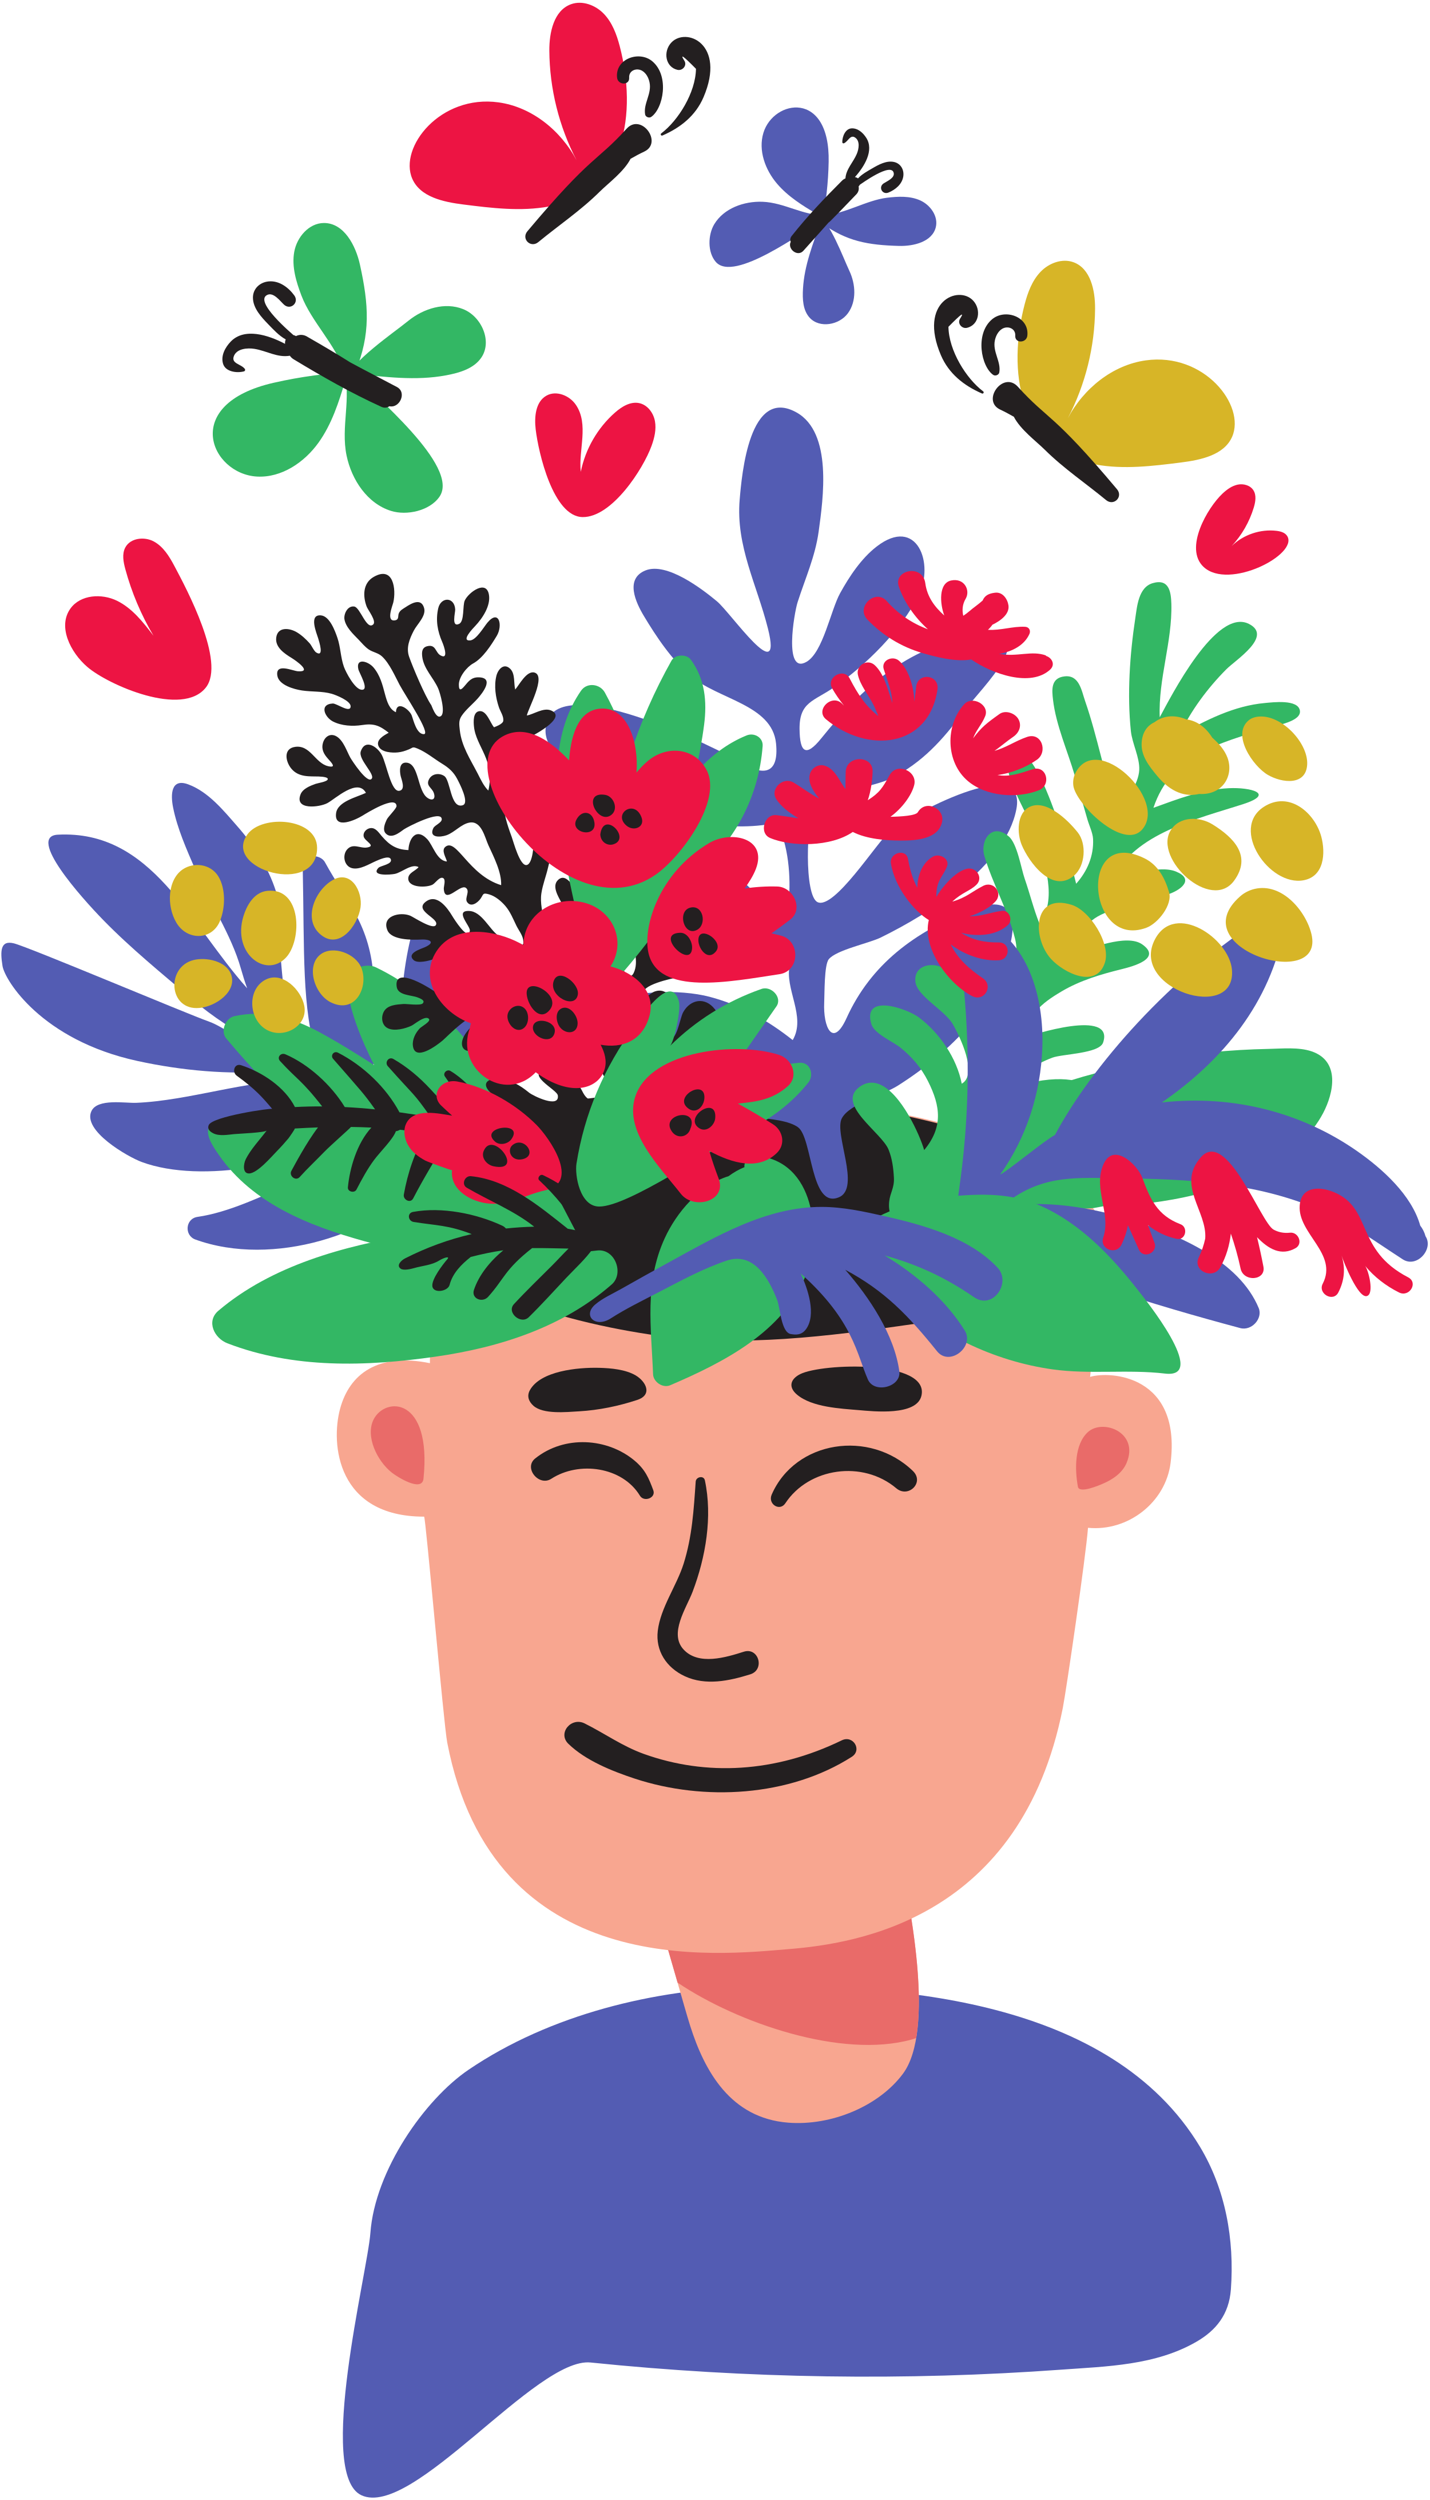 <svg width="376" height="657" viewBox="0 0 376 657" fill="none" xmlns="http://www.w3.org/2000/svg">
<path d="M97.384 586.815C98.589 570.297 111.727 551.672 123.187 543.895C144.703 529.297 172.232 522.724 197.199 522.152C235.04 521.289 292.065 525.065 315.556 564.189C322.196 575.248 324.617 588.42 323.645 601.616C323.161 608.2 319.723 612.379 314.64 615.328C303.833 621.601 291.009 621.829 279.135 622.691C238.157 625.667 196.551 625.049 155.285 620.816C140.952 619.347 108.483 661.928 95.033 655.701C83.136 650.189 96.628 597.144 97.384 586.815Z" fill="#535CB3"/>
<path d="M174.616 508.977C174.823 508.977 180.107 528.123 181.477 532.36C185.255 544.243 192.067 556.612 207.256 557.793C218.632 558.679 231.079 553.449 237.407 544.953C246.139 533.236 238.572 499.687 238.428 496.233C230.189 498.595 217.709 508.191 174.616 508.977Z" fill="#F8A690"/>
<path d="M174.616 508.977C174.684 508.977 176.432 515.015 178.155 520.989C193.948 531.617 221.331 541.017 239.627 535.961C240.057 535.841 240.489 535.707 240.903 535.537C242.843 523.925 240.248 507.852 239.013 500.251C230.804 501.615 222.691 503.348 214.465 504.571C201.887 507.608 187.612 508.741 174.616 508.977Z" fill="#E96B69"/>
<path d="M89.421 370.197C91.905 361.013 99.364 355.424 113.036 358.217C113.205 348.815 112.176 332.665 111.704 323.223C111.301 315.137 109.231 306.972 116.716 301.296C122.231 297.119 129.52 295.701 136.116 293.903C160.395 287.285 184.275 286.837 209.259 289.001C235.12 291.241 276.489 297.272 290.492 322.151C290.811 322.711 286.593 320.651 286.875 321.231C292.261 332.429 287.821 350.029 286.625 361.811C292.012 360.215 310.655 361.411 307.791 384.412C306.503 394.768 296.615 402.512 286.077 401.473C285.521 408.925 280.333 444.387 279.444 448.853C268.457 504.127 225.441 510.717 207.523 512.173C188.765 513.696 129.7 520.761 117.592 457.905C116.636 452.931 111.923 398.545 111.516 398.545C88.593 398.545 86.917 379.444 89.421 370.197Z" fill="#F8A690"/>
<path d="M242.279 366.769C241.036 372.145 229.553 370.869 225.889 370.557C220.937 370.139 213.527 369.8 209.575 366.492C207.268 364.564 207.741 362.433 210.385 361.099C216.14 358.192 244.473 357.281 242.279 366.769Z" fill="#231F20"/>
<path d="M108.656 309.592C110.661 300.108 121.765 296.056 131.48 293.26C143.071 289.927 155.557 288.272 167.729 287.399C191.641 285.68 215.485 288.316 238.648 293.348C251.795 296.204 265.033 300.089 276.009 307.003C287.543 314.268 290.233 331.451 278.584 339.58C268.065 346.917 252.427 346.152 239.712 347.995C217.737 351.175 195.071 354.06 172.839 350.96C149.544 347.711 102.916 336.751 108.656 309.592Z" fill="#231F20"/>
<path d="M159.051 264.252C165.16 260.129 178.845 259.899 186.572 261.935C194.828 264.107 201.869 268.127 208.433 273.312C212.068 267.089 206.164 259.784 207.684 253.54C202.961 252.765 198.641 257.105 193.477 256.851C187.923 256.576 182.515 254.259 177.699 251.741C170.743 248.107 154.276 239.421 152.925 231.04C151.112 219.793 170.275 221.956 176.864 223.052C187.793 224.871 195.4 230.232 201.852 238.668C205.437 243.353 206.856 243.339 207.407 236.924C207.96 230.485 207.348 222.035 204.268 216.228C190.545 219 177.644 215.224 165.188 209.553C158.795 206.641 142.967 200.236 143.448 191.665C144.421 174.367 189.779 197.243 194.857 200.379C200.537 203.889 204.888 203.676 204.047 195.347C203.009 185.103 188.755 183.84 181.457 177.521C176.581 173.297 172.561 167.316 169.3 161.868C167.183 158.336 164.245 152.116 169.719 149.899C175.309 147.639 184.657 154.8 188.52 158.02C192.217 161.101 205.924 181.104 201.923 165.18C199.025 153.647 193.453 143.492 194.485 131.311C195.052 124.648 197.037 101.453 209.432 108.381C218.956 113.699 216.439 131.075 215.252 139.695C214.352 146.236 211.719 152.011 209.713 158.268C208.825 161.037 205.985 177.407 212.057 173.919C216.397 171.427 218.415 160.372 220.888 155.893C223.303 151.516 226.436 146.765 230.491 143.631C241.097 135.427 245.803 148.103 241.495 156.561C236.832 165.72 227.816 174.688 219.252 180.637C213.961 184.312 210.181 184.431 210.233 191.532C210.283 197.811 211.92 199.015 215.933 194.031C226.305 181.149 238.431 169.883 255.925 167.236C275.519 164.271 258.08 180.64 253.191 187.24C247.907 194.376 242.521 200.395 234.335 204.531C229.575 206.933 217.168 208.216 214.115 212.395C212.041 215.233 211.38 235.471 214.996 237.079C219.393 239.035 230.484 221.473 233.84 218.56C238.44 214.575 270.265 197.209 267.232 212.688C264.304 227.619 244.389 240.076 231.603 246.349C228.46 247.893 219.909 249.611 217.915 252.067C216.693 253.571 216.825 261.111 216.713 263.459C216.412 269.923 218.964 275.521 222.595 267.52C229.02 253.371 240.472 244.921 255.229 239.091C275.888 230.928 262.261 260.257 256.681 267.261C251.039 274.336 243.753 280.435 236.031 285.311C232.136 287.773 223.351 290.057 221.343 293.881C219.231 297.916 226.411 312.153 220.588 314.615C213.049 317.803 213.676 299.036 209.829 296.219C205.303 292.9 190.853 293.916 185.273 292.144C176.851 289.469 168.36 285.116 161.961 279.139C154.217 271.908 154.784 267.132 159.051 264.252Z" fill="#535CB3"/>
<path d="M36.073 278.785C10.905 273.293 1.255 257.548 0.661 253.843C0.027 249.859 0.117 247.027 3.633 247.888C7.56 248.851 48.665 266.217 54.993 268.468C58.413 269.685 62.625 273.151 65.98 273.772C66.676 273.903 67.365 274.047 68.056 274.192C65.108 273.568 61.555 270.625 59.083 269C56.116 267.047 53.269 264.921 50.576 262.632C42.599 255.848 34.433 249.232 27.135 241.752C21.384 235.852 6.976 219.761 15.201 219.337C39.94 218.063 49.656 242.493 64.985 259.7C64.369 257.993 63.829 256.256 63.331 254.499C60.795 245.549 54.972 236.935 51.288 228.364C49.051 223.152 46.601 217.709 45.501 212.135C44.855 208.872 44.903 204.415 49.489 206.113C54.836 208.089 58.8 213.025 62.377 217.099C66.805 222.141 70.531 227.881 72.557 234.231C74.256 239.555 74.145 244.804 73.665 250.06C74.307 257.236 74.749 264.524 76.841 271.44C76.992 271.941 76.937 272.393 76.753 272.781C78.776 274.175 81.447 276.232 83.38 277.717C79.333 264.884 80.069 250.695 79.593 227.552C79.529 224.387 84.159 224.241 85.447 226.588C91.216 237.117 97.443 243.025 98.256 257.467C98.867 268.308 99.376 277.357 96.611 287.799C97.568 288.549 98.507 289.325 99.433 290.113C99.949 290.14 100.468 290.299 100.957 290.643C103.081 292.141 105.111 293.764 107.059 295.488C105.175 278.528 104.005 261.809 108.348 244.967C108.904 242.805 112.056 242.612 113.387 244.104C117.319 248.509 119.593 253.701 121.373 259.197C123.104 264.549 124.948 270.06 125.243 275.695C125.741 285.295 120.391 295.081 114.415 302.841C117.232 305.989 119.844 309.304 122.269 312.668C124.872 316.279 119.767 320.679 116.763 317.167C114.792 314.865 112.787 312.593 110.753 310.344C98.956 324.309 71.756 333.119 51.356 325.713C48.413 324.643 48.729 320.237 51.933 319.773C68.227 317.415 85.62 303.503 102.341 303.699C102.796 303.397 103.268 303.101 103.747 302.821C99.385 298.271 101.449 300.272 95.107 295.268C94.653 295.831 94.107 296.343 93.469 296.773C79.819 306.003 53.032 311.177 37.267 305.349C33.596 303.991 21.577 297.096 24.051 291.952C25.663 288.603 32.893 289.919 35.801 289.8C49.667 289.237 65.057 283.804 77.776 283.995C75.925 283.037 74.025 282.179 72.028 281.508C60.079 282.451 47.836 281.351 36.073 278.785Z" fill="#535CB3"/>
<path d="M153.725 452.881C159.039 455.529 163.66 458.885 169.357 460.92C185.689 466.749 203.784 465.847 221.333 457.324C224.329 455.871 226.76 459.868 223.96 461.656C207.524 472.152 185.075 473.377 166.867 467.373C160.888 465.399 153.956 462.616 149.443 458.232C146.551 455.423 150.205 451.124 153.725 452.881Z" fill="#231F20"/>
<path d="M240.031 386.539C228.657 375.569 209.12 378.508 202.907 392.752C201.824 395.236 205.02 397.264 206.496 395.028C212.663 385.671 226.823 383.617 235.685 391.1C238.831 393.753 243.163 389.556 240.031 386.539Z" fill="#231F20"/>
<path d="M140.705 383.267C148.424 377.06 159.767 377.851 166.903 383.868C169.672 386.205 170.588 388.421 171.776 391.611C172.523 393.62 169.34 394.815 168.26 393.04C163.612 385.384 152.197 383.895 144.964 388.587C141.695 390.711 137.624 385.744 140.705 383.267Z" fill="#231F20"/>
<path d="M57.647 303.644C66.421 316.199 81.033 322.039 95.593 326.103C112.727 330.888 130.356 333.891 148.087 335.652C152.844 336.124 155.915 331.889 153.651 327.769C147.037 315.728 142.157 304.42 133.775 293.591C128.625 277.567 114.728 261.823 98.779 254.167C96.167 252.915 91.181 254.697 91.203 257.38C91.257 264.496 95.229 273.683 98.369 279.884C93.689 276.883 88.973 273.936 84.093 271.289C77.08 267.487 69.652 265.267 61.641 267.024C59.228 267.553 57.899 271.025 59.493 272.905C67.032 281.809 71.844 286.905 80.9 294.173C73.252 293.217 64.572 292.671 57.115 294.757C52.417 296.073 55.621 300.749 57.647 303.644ZM112.752 292.867C112.868 292.637 112.969 292.405 113.039 292.159C113.419 292.744 113.797 293.323 114.177 293.908C113.7 293.56 113.228 293.209 112.752 292.867Z" fill="#33B764"/>
<path d="M54.877 295.659C55.837 293.351 71.36 291.145 71.565 291.392C69.057 288.407 67.217 286.276 62.224 282.651C60.947 281.721 61.605 279.329 63.42 279.923C68.939 281.729 74.884 285.657 77.551 290.911C79.929 290.783 82.32 290.727 84.711 290.741C79.223 283.704 77.981 283.603 73.633 278.813C72.728 277.819 73.844 276.536 75.043 277.049C81.075 279.631 87.095 285.079 90.657 290.913C93.325 291.047 95.988 291.251 98.623 291.519C95.548 287.201 95.205 286.979 87.584 278.237C86.82 277.361 87.764 276.059 88.876 276.625C95.449 279.979 101.556 285.753 105.035 292.291C107.664 292.655 110.2 293.045 113.281 293.605C108.523 286.839 109.317 288.451 101.961 280.16C101.092 279.177 102.192 277.555 103.461 278.291C107.119 280.408 110.227 283.039 113.084 286.099C115.56 288.752 118.309 291.677 119.888 294.948C122.177 295.464 124.457 296.028 126.72 296.661C125.632 294.908 124.701 292.987 123.581 291.403C121.501 288.464 118.944 285.844 116.963 282.848C116.383 281.969 117.535 280.884 118.441 281.424C121.699 283.368 124.291 286.255 126.687 289.092C128.391 291.104 132.632 295.484 132.611 298.48C137.891 300.273 142.979 302.475 147.681 305.2C148.773 305.833 148.071 307.619 146.796 307.228C141.204 305.511 135.687 303.744 130.139 302.145C127.511 305.376 125.092 308.905 123.956 312.885C123.568 314.249 121.237 314.028 121.332 312.543C121.611 308.239 122.425 304.223 124.4 300.561C122.217 299.991 120.027 299.452 117.817 298.969C114.695 304.273 111.472 309.437 108.645 314.908C107.913 316.321 105.941 315.26 106.181 313.905C107.152 308.396 109.012 302.747 111.9 297.82C109.623 297.432 107.433 297.117 105.161 296.876C104.835 297.076 104.465 297.212 104.092 297.259C103.319 299.411 99.963 302.651 98.353 304.823C96.535 307.276 95.127 309.923 93.723 312.604C93.199 313.607 91.364 313.164 91.473 312.019C91.937 307.039 93.844 300.397 97.655 296.301C95.863 296.215 94.071 296.163 92.287 296.139C91.821 296.699 86.84 301.053 85.199 302.752C83.081 304.945 80.844 307.035 78.805 309.299C77.733 310.489 75.901 308.972 76.62 307.673C77.419 306.228 80.539 300.276 83.613 296.259C81.572 296.332 79.532 296.428 77.489 296.549C77.713 296.536 75.939 299.027 75.829 299.153C74.86 300.307 73.852 301.429 72.792 302.508C71.404 303.92 67.643 308.365 65.456 308.361C63.713 308.359 64.031 305.833 64.592 304.683C65.917 301.979 68.324 299.492 70.136 297.065C69.704 297.643 62.745 297.901 61.54 298.023C59.915 298.188 57.691 298.585 56.163 297.851C54.84 297.216 54.548 296.452 54.877 295.659Z" fill="#231F20"/>
<path d="M78.331 176.395C82.272 176.687 77.739 173.552 76.716 172.924C74.796 171.745 72.312 170.108 72.628 167.563C72.991 164.644 76.103 164.973 78.084 166.168C79.343 166.925 80.452 167.977 81.423 169.052C81.935 169.619 82.549 171.091 83.157 171.468C85.261 172.777 83.948 168.689 83.661 167.745C83.237 166.344 81.108 161.397 84.396 161.709C86.705 161.927 88.101 165.828 88.695 167.536C89.563 170.049 89.543 172.753 90.432 175.232C90.944 176.649 93.237 181.036 95.009 181.244C97.317 181.515 94.447 176.845 94.223 175.859C93.513 172.731 96.861 173.796 98.216 175.404C101.759 179.597 100.621 185.543 104.1 187.159C104.249 183.904 107.643 186.404 108.26 188.017C108.687 189.129 109.497 192.94 111.443 192.923C113.408 192.907 106.559 182.761 105.056 179.933C103.815 177.589 102.453 174.396 100.48 172.523C99.433 171.532 98.097 171.441 96.931 170.647C95.936 169.965 95.119 168.943 94.284 168.085C92.872 166.632 90.933 164.833 90.573 162.775C90.331 161.411 91.344 159.12 93.14 159.381C94.713 159.609 96.363 165.605 98.097 164.125C99.111 163.263 96.749 160.321 96.396 159.368C95.387 156.649 95.379 153.249 98.253 151.6C103.52 148.575 104.173 154.967 103.421 158.276C103.227 159.135 101.377 163.528 103.947 162.995C104.985 162.779 104.565 161.764 104.889 161.105C105.26 160.345 105.78 160.117 106.648 159.548C108.165 158.556 110.749 157.003 111.52 159.805C112.088 161.881 109.675 164.02 108.803 165.713C107.669 167.909 106.733 170.212 107.58 172.604C108.561 175.383 111.711 182.825 113.359 185.237C113.377 184.973 114.632 189.292 115.999 188.117C117.164 187.115 115.704 182.033 115.22 180.931C113.964 178.055 111.403 175.777 111.019 172.548C110.879 171.36 110.937 170.155 112.345 169.808C114.611 169.248 114.465 171.42 115.769 172.187C118.1 173.559 116.684 169.629 116.285 168.725C115.033 165.863 114.524 162.992 115.216 159.887C115.908 156.781 119.499 156.788 119.688 160.141C119.736 160.98 118.609 164.92 120.7 163.952C122.179 163.267 121.585 159.129 122.212 157.784C123.196 155.672 127.899 152.204 128.565 156.317C129.039 159.219 126.851 162.48 124.948 164.497C124.388 165.089 121.089 168.488 123.621 168.292C125.229 168.169 127.244 164.721 128.161 163.62C131.211 159.965 132.267 164.359 130.607 167.108C129.124 169.564 126.969 172.953 124.368 174.365C122.82 175.207 120.644 177.833 120.652 179.911C120.657 181.721 121.299 181.281 122.164 180.252C123.167 179.063 123.936 178.003 125.695 177.987C130.132 177.953 126.929 182.069 125.572 183.589C124.249 185.072 122.412 186.527 121.34 188.173C120.549 189.387 120.751 190.493 120.903 191.901C121.36 196.061 123.641 199.493 125.544 203.16C126.356 204.721 127.127 206.489 128.401 207.744C130.268 199.817 125.165 196.241 124.624 190.925C124.5 189.733 124.336 187.1 126.036 186.88C127.988 186.625 128.927 190.087 129.915 191.128C129.972 191.031 132.256 190.351 132.339 189.375C132.443 188.156 131.553 186.975 131.173 185.837C130.315 183.283 129.86 180.247 130.519 177.589C130.933 175.924 132.493 174.051 134.217 175.811C135.484 177.104 135.059 179.597 135.465 181.199C136.512 180.005 138.463 176.161 140.529 176.733C143.708 177.612 138.845 186.217 138.531 188.023C140.369 187.681 142.84 185.899 144.812 186.665C148.493 188.097 143.376 191.532 139.895 193.401C138.465 194.165 136.504 193.887 135.253 194.699C134.505 195.187 133.677 196.948 134.295 197.785C134.872 198.572 135.877 198.149 136.712 198.029C138.476 197.776 141.075 197.385 140.973 199.911C140.888 202.047 138.041 203.884 136.249 204.691C135.341 205.099 134.149 205.172 133.407 205.857C132.355 206.835 132.392 208.647 132.364 209.943C132.293 213.469 133.335 216.628 134.543 219.912C135.004 221.152 136.691 227.667 138.489 227.309C140.125 226.984 140.379 221.719 140.308 220.652C140.104 217.557 137.879 215.585 137.013 212.773C136.281 210.404 138.219 207.647 141.028 208.604C143.143 209.323 141.944 211.025 142.735 212.488C143.791 214.445 145.041 211.565 145.296 210.283C145.755 207.979 140.859 197.375 145.208 196.771C148.228 196.351 147.336 201.767 147.567 203.116C148.144 206.469 149.283 202.184 149.477 201.051C149.755 199.469 150.016 197.025 152.229 197.189C154.536 197.361 154.845 200.107 154.356 201.793C153.928 203.268 152.891 204.537 152.395 205.988C154.391 205.291 156.849 203.268 159.131 204.023C161.411 204.78 160.908 207.347 159.632 208.779C157.899 210.713 155.024 210.677 152.633 211.181C149.711 211.799 149.185 213.425 148.52 216.061C150.352 215.925 154.209 214.949 155.52 216.767C157.695 219.776 152.208 221.401 150.275 221.812C146.043 222.705 145.065 223.771 144.108 227.955C143.592 230.215 142.704 232.417 142.355 234.709C141.957 237.333 142.701 239.845 143.081 242.427C143.255 243.597 143.192 247.193 145.12 247.228C146.599 247.255 147.003 244.744 147.397 243.775C147.539 244.055 147.892 244.276 148.032 244.541C149.253 241.548 149.06 239.963 147.593 237.136C146.776 235.559 145.055 232.865 146.701 231.263C149.189 228.843 151.503 234.54 152.721 235.836C153.796 233.859 154.176 231.157 153.816 228.979C153.512 227.149 152.412 224.649 153.036 222.769C153.565 221.172 155.557 220.493 156.663 221.939C158.064 223.78 156.481 228.725 158.855 228.073C160.291 227.68 160.335 224.788 160.6 223.716C160.972 222.213 161.608 220.199 163.487 220.008C165.775 219.773 167.187 222.136 166.803 224.039C166.524 225.42 161.457 230.928 162.476 231.741C163.637 232.672 166.192 230.244 167.297 230.075C169.235 229.783 170.908 231.425 169.324 232.94C166.307 235.833 160.721 233.767 157.403 236.275C156.301 237.107 153.833 241.372 156.355 241.827C157.2 241.981 158.336 240.937 159.065 240.659C164.06 238.737 166.963 243.632 162.509 244.784C159.761 245.493 156.121 245.905 153.644 247.252C151.408 248.464 152.88 250.143 154.081 251.628C153.06 252.888 150.811 251.612 150.06 253.197C149.452 254.489 151.02 256.728 151.549 257.868C156.205 267.919 158.512 274.164 160.455 274.305C162.072 274.421 161.859 269.649 161.977 268.452C162.647 261.891 159.633 261.049 158.483 257.869C157.501 255.159 159.116 250.905 162.419 253.319C163.936 254.425 165.648 258.575 166.851 255.097C167.915 252.02 166.267 248.864 166.548 245.749C167.093 239.696 172.361 239.28 171.813 244.812C171.725 245.668 170.203 250.832 172.279 248.924C174.257 247.103 172.815 243.347 176.311 242.393C179.652 241.484 182.768 246.22 180.145 248.888C179.236 249.811 177.704 249.735 176.839 250.604C175.635 251.816 176.633 251.917 177.884 251.849C179.336 251.771 180.705 251.208 182.044 252.093C185.756 254.543 179.904 256.587 177.959 256.889C176.92 257.052 167.859 258.944 169.388 261.355C170.003 262.328 171.213 260.927 171.905 260.637C173.137 260.121 174.468 260.18 175.475 261.136C177.963 263.499 175.625 267.197 172.628 267.483C170.653 267.669 169.252 267.353 167.84 269.005C166.572 270.488 166.284 272.493 166.216 274.349C166.06 278.645 165.913 283.213 166.253 287.492C166.337 288.551 166.495 291.98 168.523 290.769C168.916 292.968 170.891 291.339 171.459 290.281C172.259 288.805 172.483 286.969 172.917 285.371C173.379 283.668 174.073 281.824 173.433 280.084C172.797 278.353 171.204 276.929 170.251 275.347C167.747 271.181 172.093 270.187 174.956 272.596C177.888 275.065 178.604 267.839 179.641 265.976C181.532 262.589 185.393 261.884 187.972 265.212C190.532 268.52 187.66 270.116 185.123 271.812C183.097 273.169 181.067 275.504 185.095 275.263C187.487 275.117 192.641 273.779 193.08 277.397C193.579 281.5 184.027 280.024 181.593 280.213C180.656 280.285 176.741 282.045 179.476 282.731C179.435 282.9 179.448 283.124 179.412 283.304C181.652 283.725 184.684 283.585 186.236 285.544C188.139 287.943 185.839 289.256 183.52 289.355C181.729 289.429 178.323 287.888 176.795 288.859C175.456 289.708 176.636 290.305 176.884 291.351C177.225 292.772 176.517 294.556 176.432 295.997C176.249 299.08 176.148 303.507 178.121 306.107C179.964 303.42 181.085 300.719 183.592 298.452C185.171 297.024 186.84 295.601 188.689 294.501C190.409 293.477 195.233 290.667 196.812 293.137C198 295 196.056 298.103 195.085 299.623C193.403 302.256 191.644 304.879 189.907 307.481C184.664 315.333 186.771 318.557 185.611 323.669C185.044 326.175 182.74 328.312 179.904 328.176C179.88 328.011 179.84 327.847 179.759 327.675C177.037 321.804 170.275 318.98 164.321 316.988C159.775 315.468 154.103 316.192 149.836 314.152C146.032 312.333 150.916 309.795 152.853 309.093C154.813 308.384 155.891 307.348 158.095 307.413C164.081 307.599 168.747 309.689 169.965 310.009C169.639 306.839 168.085 303.257 166.12 300.688C164.648 298.768 160.067 294.756 157.288 296.704C155.779 297.76 156.945 299.816 155.965 301.136C155.224 302.144 153.573 302.445 152.384 302.441C148.733 302.429 148.601 300.251 149.544 297.565C149.908 296.528 150.429 295.496 149.433 294.668C148.351 293.768 145.852 294.244 144.773 294.881C141.731 296.673 143.033 300.517 142.985 303.311C142.935 306.179 141.101 310.512 137.481 307.721C134.007 305.041 137.452 302.025 138.472 299.328C140.108 294.984 133.068 298.58 131.204 298.496C127.8 298.344 127.357 294.556 130.169 293.016C131.373 292.355 134.887 293.923 134.988 292.129C135.069 290.633 129.785 288.057 128.625 286.765C126.389 284.272 128.999 283.233 131.343 283.488C134.516 283.833 136.721 285.195 139.139 287.139C140.179 287.973 147.172 291.384 146.673 287.855C146.444 286.227 137.597 282.272 143.86 280.587C147.448 279.62 151.668 283.855 153.02 286.587C154 288.561 154.627 289.036 156.829 289.565C158.777 290.033 166.147 295.685 157.964 281.276C155.845 277.543 153.097 273.732 149.663 271C146.532 268.509 145.201 269.891 142.689 272.344C141.068 273.923 138.452 277.885 135.697 276.409C131.241 274.021 137.931 270.708 138.465 268.579C138.835 267.101 137.751 267.513 136.748 268.089C135.304 268.915 134.507 269.144 132.941 269.724C129.847 270.868 128.092 274.143 125.228 275.659C121.575 277.591 119.324 273.827 124.485 269.313C125.083 268.792 127.183 267.859 126.501 267.108C124.611 265.019 117.587 272.396 116.417 273.392C114.825 274.749 109.012 279.083 108.559 274.743C108.388 273.117 109.264 271.395 110.373 270.235C110.839 269.745 113.329 268.421 112.799 267.767C111.893 266.651 108.972 269.168 108.221 269.524C106.569 270.305 103.737 271.051 101.976 270.203C100.344 269.413 100.119 267.237 100.964 265.765C101.941 264.069 104.276 263.973 106.068 263.828C106.811 263.767 110.527 264.305 111.136 263.689C111.924 262.887 110.468 262.355 109.793 262.097C108.128 261.456 104.653 261.592 104.313 259.348C103.469 253.795 112.209 259.183 113.547 260.06C114.323 260.567 123.356 266.392 121.432 262.056C120.689 260.384 116.064 257.905 118.851 255.776C120.872 254.232 124.424 257.143 125.897 258.355C127.336 259.535 129.96 263.359 132.276 262.941C131.933 261.7 130.831 260.58 130.583 259.199C130.203 257.095 132.052 256.633 133.797 257.183C135.581 257.74 137.655 259.155 138.74 260.624C139.748 261.989 139.513 262.704 141.105 263.369C141.817 263.668 145.223 265.401 145.891 264.879C146.851 264.132 145.313 262.203 144.899 261.439C143.292 258.473 141.32 256.112 138.241 254.516C137.013 253.876 131.876 251.148 131.38 253.784C130.445 253.393 130.152 254.173 129.388 254.483C128.399 254.883 127.164 254.913 126.131 254.659C123.615 254.041 124.573 252.847 123.936 251.287C124.58 250.641 126.467 249.793 125.551 248.732C125.004 248.1 122.899 248.365 122.164 248.408C118.813 248.605 117.017 250.92 114.063 252.023C112.881 252.464 109.765 253.291 108.708 252.249C106.903 250.468 110.587 249.403 111.689 248.917C114.455 247.696 113.277 246.767 110.705 246.896C108.359 247.015 102.993 247.057 101.887 244.504C100.211 240.643 105.256 239.528 107.876 240.631C108.741 240.992 113.784 244.368 114.584 243.123C115.715 241.368 108.955 239.477 111.783 237.083C114.791 234.537 117.645 238.589 118.921 240.713C119.312 241.368 123.139 247.459 123.539 244.551C123.701 243.349 119.399 239.204 123.376 239.383C126.655 239.529 128.639 244.133 130.963 245.813C132.352 246.82 134.288 247.475 135.877 248.121C137.173 248.649 137.817 248.673 137.556 246.943C137.364 245.671 136.335 244.392 135.776 243.244C134.904 241.456 134.187 239.593 132.863 238.053C131.799 236.811 130.24 235.491 128.605 235.023C126.837 234.517 127.164 235.005 126.359 236.149C125.645 237.168 123.827 238.579 122.796 237.007C122.12 235.967 123.701 234.155 122.481 233.303C120.956 232.237 116.919 237.795 116.691 233.547C116.657 232.952 117.289 231.151 116.516 230.74C115.612 230.259 114.48 232.051 113.773 232.444C112.216 233.308 107.259 233.347 107.347 230.792C107.399 229.325 109.292 228.853 110.061 227.853C108.223 226.848 105.644 229.272 103.815 229.641C102.624 229.881 97.38 230.289 99.519 228.039C100.065 227.465 103.367 227.109 102.728 225.729C102.243 224.689 99.488 225.993 98.836 226.272C97.072 227.032 94.636 228.616 92.6 228.144C90.472 227.647 89.929 224.701 91.297 223.188C92.835 221.491 94.693 222.997 96.508 222.703C99.047 222.292 95.881 221.06 95.624 219.813C95.368 218.548 96.707 217.415 97.94 217.623C99 217.803 99.736 218.979 100.367 219.705C102.393 222.04 104.113 223.244 107.391 223.384C107.496 220.417 109.396 217.405 112.321 220.493C113.841 222.097 114.86 226.217 117.512 226.38C117.257 225.299 115.969 223.463 117.099 222.532C120.035 220.112 123.179 229.971 131.771 232.603C131.903 229.193 129.841 225.205 128.439 222.155C127.489 220.099 126.629 215.672 123.529 216.147C121.293 216.488 119.539 218.741 117.38 219.492C115.799 220.044 112.687 220.225 113.936 217.623C114.329 216.805 116.179 216.207 116.152 215.267C116.08 212.655 107.025 217.353 106.213 217.931C105.019 218.783 102.877 220.575 101.409 218.997C100.52 218.047 101.216 216.388 101.669 215.404C102.06 214.555 104.303 212.461 104.263 211.792C104.103 208.895 96.479 213.617 95.319 214.333C93.624 215.383 87.784 218.144 88.369 213.685C88.779 210.584 93.873 209.469 96.217 208.345C94.041 204.339 88.145 209.944 86.072 211.045C84.005 212.141 77.337 212.98 79.037 208.721C79.624 207.249 81.575 206.483 82.987 205.98C83.567 205.773 85.98 205.441 86.173 204.8C86.336 204.264 85.056 204.097 83.76 204.047C81.575 203.961 78.548 204.359 76.587 201.965C75.075 200.124 74.423 196.713 77.599 196.261C81.607 195.692 82.861 200.535 86.252 201.332C88.64 201.892 87.107 200.353 86.248 199.388C85.229 198.248 84.493 197.045 84.863 195.421C85.264 193.656 86.817 192.468 88.565 193.561C90.337 194.673 91.179 197.416 92.119 199.108C92.468 199.737 96.655 206.201 97.753 204.599C98.609 203.348 94.12 199.54 94.871 197.412C96.109 193.904 99.409 196.455 100.404 198.416C101.704 200.975 102.837 208.159 104.992 207.807C106.747 207.521 105.532 204.783 105.344 203.893C105.064 202.608 104.897 200.192 106.957 200.416C110.244 200.776 109.705 207.901 112.464 209.705C113.744 210.541 114.608 209.951 114.065 208.38C113.564 206.923 111.856 206.505 112.847 204.701C113.62 203.293 115.501 203.049 116.803 203.913C118.508 205.047 118.416 212.564 121.645 211.609C123.567 211.04 120.764 205.74 120.208 204.68C119.275 202.893 118.012 201.763 116.279 200.707C114.195 199.435 112.08 197.653 109.813 196.72C108.399 196.14 108.688 196.436 107.439 196.948C106.523 197.324 105.627 197.612 104.632 197.712C103.123 197.867 100.276 197.728 99.54 196.1C98.769 194.399 100.953 193.248 102.207 192.547C99.745 190.608 98.269 190.052 95.181 190.528C92.703 190.911 89.831 190.745 87.571 189.604C85.416 188.516 83.832 185.075 87.493 184.867C88.519 184.807 92.163 187.549 92.192 185.608C92.213 184.161 88.321 182.625 87.228 182.313C84.7 181.596 82.003 181.827 79.417 181.444C77.32 181.135 73.305 180.023 72.92 177.543C72.389 174.128 76.887 176.287 78.331 176.395Z" fill="#231F20"/>
<path d="M231.119 284.877C236.928 287.083 241.92 298.409 243.001 302.215C247.932 296.248 247.387 290.816 243.993 284.093C242.235 280.605 239.889 277.837 236.829 275.347C234.787 273.687 229.86 271.672 229.109 269.099C226.684 260.804 238.621 265.119 241.573 267.324C247.097 271.453 251.597 278.128 252.88 284.779C257.207 282.312 252.357 272.239 250.467 269.036C248.36 265.469 241.141 261.757 240.699 258.021C240.2 253.805 244.709 252.748 247.748 254.251C252.641 256.676 256.436 263.849 258.72 268.339C260.993 260.396 269.061 255.276 266.893 246.673C264.973 239.073 261.009 232.276 258.825 224.916C257.64 220.909 260.737 216.012 265.224 219.78C267.476 221.672 268.479 228.167 269.428 230.901C270.779 234.788 271.773 238.88 273.293 242.68C278.119 236.436 274.717 226.851 272.495 219.759C271.203 215.636 262.883 202.809 265.408 199.172C272.037 189.62 282.152 228.733 282.96 232.228C285.895 228.935 287.621 224.916 287.408 220.475C287.328 218.847 286.375 216.901 285.925 215.335C284.812 211.48 283.711 207.621 282.587 203.769C280.707 197.337 277.656 190.555 276.879 183.904C276.58 181.337 276.232 178.117 279.967 177.731C283.805 177.333 284.375 181.508 285.323 184.243C288.651 193.821 290.379 203.984 293.853 213.455C296.061 210.367 299.377 206.111 299.549 202.308C299.696 199.064 297.696 195.403 297.348 192.111C296.347 182.56 297.061 171.973 298.505 162.496C298.979 159.391 299.323 154.337 303.092 153.239C307.367 151.991 307.904 155.501 307.992 158.657C308.267 168.636 304.531 178.369 304.937 188.481C307.799 183.228 319.732 159.567 328.392 163.952C334.773 167.184 324.924 173.387 322.461 175.859C317.548 180.797 313.035 186.824 310.157 193.085C317.153 189.227 324.425 185.461 332.629 184.733C334.737 184.545 341.239 183.716 341.784 186.688C342.315 189.589 335.561 190.612 333.475 191.269C320.319 195.396 307.933 198.396 303.279 212.276C309.787 209.935 316.068 207.455 323.125 207.12C328.819 206.852 335.371 208.557 326.912 211.293C314.833 215.203 298.219 218.907 292.536 231.127C296.855 230.172 304.764 227.233 309.169 229.009C313.883 230.909 310.96 233.573 307.66 234.824C302.521 236.767 296.863 237.564 291.657 239.457C285.319 241.761 284.328 244.729 282.483 250.607C286.485 249.284 296.231 245.305 300.305 248.143C305.688 251.892 297.752 253.983 294.976 254.665C289.499 256.016 284.059 257.616 279.197 260.481C273.252 263.989 270.961 266.335 268.739 272.923C271.393 271.82 293.057 265.011 290.052 273.952C289.068 276.884 279.38 276.935 276.704 277.932C271.711 279.792 267.361 283.035 263.493 286.547C289.943 277.664 291.535 291.325 284.837 293.72C282.559 294.532 278.196 293.435 275.671 293.601C272.519 293.812 269.375 294.319 266.355 295.228C260.395 297.025 253.741 300.652 250.537 305.995C253.796 305.685 258.227 304.632 261.168 306.747C265.115 309.587 263.603 313.835 259.307 315.18C255.437 316.393 251.433 315.352 247.455 317.025C244.341 318.332 241.459 321.987 237.837 321.531C234.312 321.084 233.488 318.531 233.809 315.66C234.053 313.465 235.167 312.135 235.044 309.56C234.92 307.032 234.596 304.493 233.647 302.119C231.839 297.599 219.745 290.239 225.952 285.651C227.692 284.363 229.44 284.24 231.119 284.877Z" fill="#33B764"/>
<path d="M172.143 262.947C174.68 260.415 177.368 259.044 178.499 263.084C179.125 265.337 177.247 273.788 176.188 274.835C182.879 268.247 190.883 263.149 200.219 259.875C202.787 258.972 205.776 262.111 204.161 264.445C199.631 270.997 195.049 277.516 190.472 284.037C196.727 281.636 203.193 279.969 210.083 279.277C213.116 278.975 214.117 282.517 212.552 284.463C208.724 289.231 203.848 293.2 198.352 296.077C186.656 302.201 165.193 317.067 157.559 317.057C152.419 317.051 151.108 308.751 151.576 305.781C153.645 292.715 158.753 280.608 166.887 269.572C167.625 268.569 169.821 265.269 172.143 262.947Z" fill="#33B764"/>
<path d="M159.043 181.989C161.905 187.199 164.112 192.685 165.679 198.341C168.464 189.808 172.085 181.565 176.557 173.605C177.501 171.925 180.527 171.817 181.651 173.355C185.373 178.455 185.919 184.332 185.143 190.395C184.603 194.613 183.788 198.807 182.92 202.991C186.667 198.929 190.952 195.424 196.316 193.253C198.335 192.437 200.696 193.827 200.528 196.035C199.516 209.525 193.024 221.649 182.452 230.063C176.775 239.189 170.389 247.892 163.269 256.139C160.831 258.961 156.708 258.073 155.643 254.592C151.668 241.615 148.663 228.339 147.149 214.875C145.867 203.435 145.909 191.429 152.772 181.509C154.353 179.221 157.784 179.7 159.043 181.989Z" fill="#33B764"/>
<path d="M170.504 250.423C168.944 243.615 173.201 229.397 186.459 221.539C192.207 218.135 201.859 220.165 198.757 228.315C198.092 230.056 197.008 231.789 195.78 233.489C198.591 233.059 201.461 232.873 204.375 232.957C208.6 233.08 211.387 238.883 207.775 241.655C206.151 242.9 204.504 244.108 202.835 245.265C203.727 245.459 204.579 245.664 205.367 245.871C210.449 247.199 210.389 255.173 204.98 255.989C191.875 257.964 173.108 261.768 170.504 250.423Z" fill="#ED1443"/>
<path d="M132.804 193.185C139.003 190.277 145.341 195.28 149.627 199.805C150.017 194.747 151.417 186.385 158.235 186.192C165.377 185.987 167.96 195.713 167.352 203.024C168.273 201.9 169.273 200.859 170.365 199.948C175.337 195.789 182.577 196.413 185.741 202.252C190.087 210.268 179.076 225.217 172.377 229.856C149.1 245.968 115.837 201.144 132.804 193.185Z" fill="#ED1443"/>
<path d="M114.735 250.023C119.2 243.091 128.877 244.2 135.449 247.228C136.203 247.577 136.913 247.961 137.632 248.347C137.699 241.181 144.096 236.457 150.756 236.771C160.241 237.217 165.316 246.597 160.523 253.96C166.967 255.645 172.557 260.491 170.764 266.973C168.924 273.643 163.491 275.533 157.929 274.536C158.989 276.565 159.64 278.791 158.972 280.996C157.455 285.992 150.309 288.669 140.859 281.768C132.701 290.263 119.465 280.841 123.577 270.091C123.733 268.689 123.997 268.971 123.624 268.835C116.072 266.091 109.892 257.54 114.735 250.023Z" fill="#ED1443"/>
<path d="M287.547 317.452C273.544 318.255 264.399 319.368 250.527 316.508C248.291 315.184 246.889 312.449 247.335 309.767C249.395 297.349 262.244 290.683 273.7 286.523C292.928 279.543 314.004 276 333.436 275.633C337.085 275.565 341.445 275.093 344.919 276.289C352.436 278.879 350.677 287.212 347.912 292.475C341.837 304.045 327.241 310.76 314.469 313.903C306.593 315.84 298.433 316.809 290.251 316.947C289.349 317.125 288.447 317.288 287.547 317.452Z" fill="#33B764"/>
<path d="M251.54 244.547C251.085 241.671 254.519 240.252 256.849 241.168C270.525 246.545 274.505 262.297 274.071 275.215C273.669 287.204 269.928 298.872 262.977 308.656C265.059 307.655 274.779 299.565 277.381 298.252C286.876 280.475 307.7 256.305 332.797 240.672C335.133 239.216 338.123 241.267 337.649 243.845C334.061 263.441 321.572 278.643 305.481 289.705C324.735 287.567 342.712 292.616 356.851 302.5C363.464 307.124 371.18 314.024 373.433 322.061C374.061 322.867 374.527 323.788 374.832 324.875C377.02 328.22 372.541 333.317 368.847 330.935C361.479 326.177 354.883 321.248 346.665 317.765C330.001 310.701 312.4 309.825 294.385 309.627C283.229 309.504 274.851 308.693 265.532 315.36C264.593 316.029 263.677 316.707 262.755 317.379C274.027 314.96 287.42 317.361 297.629 320.616C309.973 324.549 325.793 331.295 330.957 343.717C332.1 346.463 329.108 349.797 326.109 348.995C302.545 342.689 279.039 335.413 256.981 325.123C256.076 324.701 255.455 324.056 255.064 323.307C253.177 324.875 251.336 326.504 249.571 328.257C245.897 331.896 239.737 326.513 243.5 322.965C246.137 320.481 248.913 318.02 251.837 315.741C251.681 313.157 257.977 285.327 251.54 244.547Z" fill="#535CB3"/>
<path d="M300.181 195.204C300.348 192.347 301.701 190.639 303.592 189.764C305.58 188.209 308.592 187.633 311.849 189.02C314.853 189.397 317.144 191.273 318.752 193.845C320.452 195.347 321.983 197.039 322.756 199.119C324.456 203.684 321.603 209.017 315.287 208.636C311.827 209.452 307.945 208.349 304.245 203.869C302.149 201.332 299.98 198.631 300.181 195.204Z" fill="#D7B527"/>
<path d="M332.305 212.02C339.037 207.679 345.811 213.727 347.435 219.928C348.549 224.188 348.199 230.323 342.736 231.32C333.724 232.963 323.365 217.788 332.305 212.02Z" fill="#D7B527"/>
<path d="M328.356 189.257C328.964 188.757 329.799 188.425 330.885 188.313C336.893 187.705 343.935 195.153 343.711 200.804C343.484 206.539 337.088 205.799 333.337 203.605C329.463 201.34 323.732 193.049 328.356 189.257Z" fill="#D7B527"/>
<path d="M307.783 218.249C310.099 214.435 315.36 214.493 318.833 216.644C324.399 220.091 329.196 224.931 324.52 231.388C318.471 239.737 303.285 225.66 307.783 218.249Z" fill="#D7B527"/>
<path d="M282.207 206.347C282.095 205.217 282.267 204.116 282.792 203.092C288.392 192.132 307.184 210.2 300.296 218.001C295.351 223.601 282.668 211.084 282.207 206.347Z" fill="#D7B527"/>
<path d="M326.097 235.527C327.137 234.613 328.433 233.941 329.82 233.605C337.065 231.855 343.384 239.415 344.829 245.471C348.476 260.751 310.448 249.244 326.097 235.527Z" fill="#D7B527"/>
<path d="M303.759 246.688C309.04 236.995 323.203 246.565 323.925 254.805C325.157 268.904 296.587 259.841 303.759 246.688Z" fill="#D7B527"/>
<path d="M300.972 225.572C304.552 227.348 306.317 230.843 307.385 234.416C308.371 237.72 304.509 242.641 301.439 243.787C285.785 249.613 283.399 216.848 300.972 225.572Z" fill="#D7B527"/>
<path d="M106.669 295.547C108.52 290.896 115.632 292.689 118.892 293.173C117.916 292.303 116.952 291.423 116.008 290.517C113.045 287.677 115.933 283.388 120.287 284.205C127.921 285.64 135.716 290.221 141.057 295.591C144.427 298.98 152.701 310.777 143.405 312.779C138.073 313.927 133.561 317.049 127.813 316.187C122.872 315.447 118.285 312.112 118.865 307.484C118.844 307.66 112.459 305.311 111.869 304.996C109.988 303.995 108.207 302.652 107.213 300.775C106.348 299.149 106.019 297.181 106.669 295.547Z" fill="#ED1443"/>
<path d="M224.488 327.647C224.103 325.628 224.879 323.601 227.648 321.664C233.295 317.717 242.493 315.071 249.425 314.433C258.071 313.639 266.089 313.384 274.152 317.104C284.381 321.823 292.319 330.243 299.057 338.82C300.872 341.127 318.039 362.321 306.333 360.947C296.488 359.791 286.54 361.221 276.7 359.835C261.521 357.696 246.361 350.648 234.447 339.196C231.123 336.003 225.289 331.849 224.488 327.647Z" fill="#33B764"/>
<path d="M57.428 344.428C71.443 332.541 90.441 327.384 108.475 324.427C124.227 321.841 140.963 321.344 155.085 328.821C155.736 328.748 156.387 328.676 157.035 328.601C161.728 328.069 164.133 334.644 160.863 337.505C148.017 348.743 131.428 354.077 114.521 356.5C96.28 359.116 77.18 359.704 59.772 352.981C56.376 351.671 54.124 347.231 57.428 344.428Z" fill="#33B764"/>
<path d="M84.292 250.785C87.517 248.343 93.436 250.537 94.98 254.243C97.043 259.195 93.493 266.655 86.939 263.373C82.609 261.205 80.383 253.744 84.292 250.785Z" fill="#D7B527"/>
<path d="M64.377 239.688C65.372 237.113 67.219 234.407 70.305 234.093C79.363 233.171 79.467 247.08 75.195 251.629C69.769 257.405 60.349 250.112 64.377 239.688Z" fill="#D7B527"/>
<path d="M87.733 231.132C92.391 228.719 95.373 234.277 94.8 238.409C94.149 243.096 89.096 250.045 83.993 245.316C79.596 241.236 83.047 233.561 87.733 231.132Z" fill="#D7B527"/>
<path d="M65.064 219.252C68.949 213.932 83.368 214.932 83.375 222.808C83.388 235.608 58.296 228.521 65.064 219.252Z" fill="#D7B527"/>
<path d="M69.993 257.352C74.292 255.281 79.175 260.067 80.003 264.297C81.044 269.608 74.608 273.212 70.02 270.555C65.303 267.824 64.896 259.803 69.993 257.352Z" fill="#D7B527"/>
<path d="M52.399 264.873C44.275 265.58 43.628 254.063 50.919 252.272C54.224 251.46 59.399 252.533 60.729 255.964C62.463 260.445 56.811 264.489 52.399 264.873Z" fill="#D7B527"/>
<path d="M48.031 228.467C51.001 226.444 55.467 227.036 57.448 230.357C59.409 233.643 59.249 238.748 57.777 242.163C55.625 247.153 49.165 247.187 46.369 242.453C43.679 237.897 44.147 231.108 48.031 228.467Z" fill="#D7B527"/>
<path d="M281.767 237.768C286.609 239.275 292.1 247.977 290.531 252.925C288.292 259.969 279.735 255.668 276.381 252.02C271.419 246.621 271.408 234.545 281.767 237.768Z" fill="#D7B527"/>
<path d="M283.373 218.735C285.748 221.72 285.392 227.536 282.403 230.091C276.692 234.967 270.523 226.556 268.639 222.012C267.417 219.069 267.261 213.715 270.736 212.033C274.911 210.013 280.503 215.128 283.373 218.735Z" fill="#D7B527"/>
<path d="M113.685 338.021C113.412 336.141 116.553 332.116 117.565 330.969C118.467 329.948 116.743 330.464 115.444 331.261C113.449 332.487 111.076 332.588 108.827 333.243C108.043 333.471 106.164 333.912 105.396 333.411C104.12 332.583 105.427 331.224 106.511 330.675C112.088 327.844 117.944 325.684 124.028 324.296C117.796 321.887 114.756 322.067 108.769 321.107C107.289 320.869 106.981 318.765 108.611 318.465C116.112 317.077 125.247 318.896 132.049 322.08C132.461 322.271 132.78 322.531 133.031 322.824C135.38 322.581 137.903 322.395 140.463 322.348C135.144 318.12 128.745 315.616 122.716 312.1C121.247 311.243 122.185 308.913 123.832 309.077C133.631 310.047 141.893 317.041 149.163 322.788C149.205 322.819 149.231 322.856 149.268 322.888C150.452 323.075 151.608 323.328 152.735 323.631C149.739 318.717 146.004 314.095 141.796 310.167C141.175 309.587 141.993 308.425 142.78 308.799C150.204 312.32 155.6 317.411 159.429 324.533C160.683 326.868 157.961 328.733 155.955 328.012C153.956 330.864 151.225 333.312 148.856 335.825C145.603 339.273 142.424 342.808 139.036 346.131C136.944 348.177 133.12 344.875 135.137 342.696C138.355 339.215 141.795 335.917 145.151 332.561C146.587 331.125 147.999 329.569 149.484 328.099C146.315 328.065 143.169 327.927 139.92 327.973C132.651 333.647 132.528 336.168 128.339 340.784C126.832 342.443 123.841 341.248 124.623 338.937C125.953 335.004 128.827 331.469 132.339 328.547C129.445 328.975 126.588 329.565 123.773 330.304C121.28 332.269 118.996 334.593 118.213 337.641C117.776 339.359 113.968 339.975 113.685 338.021Z" fill="#231F20"/>
<path d="M191.569 309.069C192.857 308.123 194.269 307.291 195.752 306.701C195.485 305.232 197.195 303.569 198.855 303.712C214.289 305.064 216.163 324.42 211.752 335.411C205.901 349.999 190.241 358.02 176.221 364.011C174.236 364.857 171.793 363.119 171.716 361.137C171.243 348.817 169.393 337.147 174.763 325.417C177.888 318.591 183.917 311.465 191.569 309.069Z" fill="#33B764"/>
<path d="M204.863 277.209C208.328 278.331 210.109 282.805 207.117 285.449C203.167 288.94 198.936 289.531 194.012 289.993C197.137 291.703 200.204 293.511 203.235 295.425C205.901 297.111 206.624 300.715 204.247 302.996C199.415 307.637 192.615 305.757 186.5 302.455C187.219 304.876 188.029 307.277 188.943 309.659C191.256 315.681 182.389 318.051 179.001 313.687C173.744 306.911 163.752 297.281 167.144 287.851C171.393 276.032 193.764 273.613 204.863 277.209Z" fill="#ED1443"/>
<path d="M156.501 342.796C158.445 341.127 161.116 339.96 163.339 338.696C167.455 336.355 171.599 334.059 175.752 331.781C188.36 324.869 201.439 317.116 216.104 317.149C221.668 317.161 227.131 318.357 232.52 319.572C242.841 321.895 254.976 325.267 262.312 333.136C265.964 337.059 261.093 344.307 256.116 340.876C248.617 335.711 241.305 332.301 232.588 329.899C240.847 334.88 248.688 341.621 253.677 349.653C256.3 353.884 249.68 359.183 246.381 355.079C238.851 345.704 232.592 339.181 222.248 333.672C228.576 340.893 235.184 350.8 236.463 360.353C237.013 364.468 229.889 366.315 228.204 362.508C225.259 355.852 224.413 347.048 210.541 334.636C212.503 338.891 214.655 345.456 211.953 349.257C211.083 350.481 209.908 350.845 208.441 350.635L207.971 350.569C205.379 350.197 205.127 343.604 204.356 341.625C202.181 336.044 198.228 328.867 191.068 331.267C184.937 333.325 179.115 336.491 173.417 339.449C169.121 341.676 164.656 343.835 160.591 346.447C156.501 349.076 153.132 345.695 156.501 342.796Z" fill="#535CB3"/>
<path d="M233.145 157.943C236.197 161.355 239.723 163.763 243.98 165.359C240.495 162.213 237.775 158.28 236.343 154.181C234.791 149.735 242.593 148.111 243.292 153.244C243.788 156.901 245.783 159.504 248.284 161.74C247.123 158.619 246.763 153.265 250.065 152.548C253.553 151.788 255.223 155.12 253.901 157.356C253.051 158.795 252.936 160.333 253.279 161.816C253.844 161.445 254.388 161.043 254.911 160.589C256.003 159.636 257.285 158.803 258.368 157.811C258.952 156.417 260.081 155.937 261.648 155.751C263.679 155.508 264.924 157.455 265.16 159.076C265.487 161.337 263.173 163.084 260.944 164.164C260.6 164.648 260.203 165.1 259.768 165.501C263.073 165.713 266.267 164.544 269.528 164.705C270.603 164.757 271.068 165.708 270.671 166.6C269.357 169.539 266.212 171.224 262.667 171.829C267.597 172.695 271.22 170.859 275.052 172.249L274.977 172.344C276.501 172.761 277.631 174.588 276.089 175.989C270.977 180.635 260.947 177.125 255.377 173.292C251.336 174.041 245.775 172.555 242.549 171.611C236.925 169.963 232.053 166.952 228.065 162.805C224.924 159.539 230.147 154.588 233.145 157.943Z" fill="#ED1443"/>
<path d="M204.157 214.201C206.131 214.419 208.048 214.785 209.98 215.036C207.421 213.588 205.297 211.813 204.127 210.032C202.359 207.332 205.877 203.965 208.676 205.651C211.065 207.087 213.064 208.664 215.415 209.856C213.8 207.932 212.271 205.533 212.983 203.303C213.46 201.797 215.177 200.687 216.824 201.2C219.524 202.04 220.54 204.919 222.3 207.371C222.341 205.839 222.303 204.311 222.368 202.777C222.557 198.411 229.588 198.377 229.443 202.777C229.368 204.945 229.047 207.775 228.173 210.287C231.257 208.315 232.056 207.049 233.909 203.687C235.829 200.205 241.325 202.631 240.373 206.312C239.683 209.004 237.196 212.415 234.128 214.637C237.017 214.583 240.807 214.341 241.333 213.435C243.331 210.008 248.493 212.395 247.697 216.02C246.691 220.577 240.719 220.901 236.768 220.887C232.989 220.869 227.916 220.507 224.228 218.617C218.465 222.6 208.072 222.567 202.473 220.195C199.505 218.939 200.931 213.845 204.157 214.201Z" fill="#ED1443"/>
<path d="M253.523 185.055C255.644 182.728 260.215 185.18 259.056 188.157C258.215 190.304 256.677 191.812 255.864 194.017C258.069 191.088 259.375 190.073 262.796 187.631C264.356 186.517 266.809 187.383 267.713 188.873C268.768 190.611 268.011 192.524 266.424 193.612C264.717 194.783 263.16 196.133 261.479 197.325C264.741 196.365 267.017 194.688 270.051 193.651C273.939 192.323 275.552 197.604 272.667 199.629C269.877 201.587 266.077 203.179 262.271 203.66C265.44 204.271 268.46 203.124 271.503 202.147C275.212 200.953 276.567 206.348 273.088 207.691C267.373 209.893 259.332 209.327 254.496 205.245C248.625 200.293 248.489 190.572 253.523 185.055Z" fill="#ED1443"/>
<path d="M221.407 184.916C222.881 186.385 220.731 184.264 218.804 180.885C217.141 177.964 221.888 175.337 223.417 178.288C225.583 182.467 227.565 185.483 230.964 188.187C230.547 187.193 230.147 186.195 229.679 185.248C228.399 182.66 226.193 180.117 225.572 177.325C225.023 174.861 228.056 172.961 230.035 174.821C232.403 177.048 233.405 180.977 234.633 184.771C234.576 181.869 233.368 178.981 232.369 175.847C231.631 173.532 234.664 172.164 236.356 173.609C238.673 175.585 240.331 180.145 240.397 184.396C240.636 183.023 240.768 181.668 240.884 180.508C241.284 176.565 247.096 177.251 246.492 181.24C244.165 196.603 228.025 198.079 217.171 189.001C214.271 186.579 218.699 182.219 221.407 184.916Z" fill="#ED1443"/>
<path d="M238.744 225.713C239.24 228.417 239.921 230.925 241.201 233.307C241.2 229.948 242.656 226.491 245.397 225.063C247.095 224.179 249.816 225.689 248.988 227.723C247.8 230.631 246.14 231.285 246.205 235.703C247.6 233.276 251.105 229.019 254.217 228.299C256.711 227.719 258.611 230.668 256.745 232.485C255.008 234.179 253.036 234.46 250.393 236.928C254.149 235.843 255.468 234.341 258.509 232.791C261.253 231.393 263.772 234.644 261.764 236.856C260.283 238.481 257.708 239.927 254.909 240.765C257.952 240.891 260.517 239.7 263.463 239.353C265.448 239.117 266.348 241.841 265.051 243.045C262.056 245.812 257.152 246.249 252.704 245.115C255.747 247.084 258.987 247.691 262.611 247.655C265.764 247.627 265.705 252.144 262.611 252.337C258.483 252.597 253.575 250.969 249.959 248.129C251.776 251.947 254.947 254.701 258.415 257.056C261.339 259.044 258.811 263.419 255.577 261.736C249.36 258.503 242.412 249.168 244.22 241.764C240.336 239.456 235.292 233.233 234.252 226.908C233.789 224.097 238.219 222.852 238.744 225.713Z" fill="#ED1443"/>
<path d="M168.684 214.811C169.625 217.379 166.645 218.559 164.756 216.985C161.016 213.871 166.859 209.847 168.684 214.811Z" fill="#231F20"/>
<path d="M159.119 208.872C161.355 209.232 162.668 212.54 160.805 214.084C157.241 217.04 152.733 207.844 159.119 208.872Z" fill="#231F20"/>
<path d="M157.84 219.269C158.715 212.697 166.109 220.385 161.247 221.876C159.811 222.315 157.964 221.393 157.84 219.269Z" fill="#231F20"/>
<path d="M151.552 215.401C152.929 212.733 155.82 213.089 156.291 216.109C156.957 220.385 149.749 218.893 151.552 215.401Z" fill="#231F20"/>
<path d="M181.765 238.453C184.956 237.939 185.797 242.845 183.411 244.273C179.78 246.439 177.836 239.088 181.765 238.453Z" fill="#231F20"/>
<path d="M183.823 246.02C184.888 243.719 190.208 247.493 188.284 249.96C185.817 253.119 182.82 248.188 183.823 246.02Z" fill="#231F20"/>
<path d="M178.86 245.113C180.801 245.064 182.037 247.455 181.979 249.073C181.775 254.931 171.881 245.287 178.86 245.113Z" fill="#231F20"/>
<path d="M151.928 261.383C151.239 265.321 144.405 261.911 145.529 257.976C146.669 254.001 152.444 258.443 151.928 261.383Z" fill="#231F20"/>
<path d="M138.485 261.205C138.116 256.248 147.633 261.245 144.651 265.239C141.971 268.827 138.711 264.256 138.485 261.205Z" fill="#231F20"/>
<path d="M147.343 265.171C149.493 263.715 151.947 266.775 151.879 268.969C151.792 271.743 148.785 271.885 147.257 269.961C146.295 268.752 145.856 266.18 147.343 265.171Z" fill="#231F20"/>
<path d="M145.737 271.691C144.693 274.553 140.104 272.519 140.121 270.064C140.139 266.808 146.996 268.236 145.737 271.691Z" fill="#231F20"/>
<path d="M133.491 266.493C133.959 264.56 136.575 263.427 138.099 265.173C139.235 266.473 139.12 269.284 137.541 270.291C135.343 271.693 132.991 268.557 133.491 266.493Z" fill="#231F20"/>
<path d="M185.181 287.789C185.563 290.443 183.037 293.309 180.581 290.941C177.625 288.091 184.632 284.005 185.181 287.789Z" fill="#231F20"/>
<path d="M188.053 293.888C187.881 295.693 185.773 297.669 183.891 296.491C179.443 293.696 188.653 287.567 188.053 293.888Z" fill="#231F20"/>
<path d="M181.563 296.532C181.56 296.499 181.563 296.468 181.569 296.437C181.051 298.788 178.156 299.431 176.696 297.384C173.385 292.745 183.819 290.811 181.563 296.532Z" fill="#231F20"/>
<path d="M127.168 302.479C129.499 296.689 138.192 308.213 129.784 306.475C127.967 306.096 126.453 304.253 127.168 302.479Z" fill="#231F20"/>
<path d="M134.444 299.38C133.563 300.601 131.419 301.1 130.159 299.985C125.765 296.109 138 294.456 134.444 299.38Z" fill="#231F20"/>
<path d="M134.767 300.895C137.8 298.415 141.609 303.749 137.287 304.635C134.387 305.229 133.197 302.179 134.767 300.895Z" fill="#231F20"/>
<path d="M167.54 367.877C162.657 369.484 157.523 370.556 152.304 370.861C148.884 371.064 142.809 371.699 140.244 369.391C138.973 368.245 138.497 366.823 139.319 365.323C142.097 360.255 151.877 359.291 157.54 359.436C160.713 359.517 164.509 359.869 167.163 361.439C169.811 363.008 171.693 366.508 167.54 367.877Z" fill="#231F20"/>
<path d="M98.221 373.031C101.265 366.937 113.576 366.961 111.352 388.559C110.967 392.261 104.34 388.02 103.029 386.98C99.06 383.825 96.053 377.372 98.221 373.031Z" fill="#E96B69"/>
<path d="M315.757 304.096C322.576 296.431 331.469 321.248 334.864 323.113C336.081 323.78 337.497 324.111 339.183 323.928C341.403 323.688 342.685 326.809 340.687 327.965C336.903 330.148 333.54 328.255 330.524 325.105C331.141 327.664 331.705 330.24 332.2 332.843C332.907 336.548 326.961 336.957 326.197 333.357C325.536 330.24 324.671 327.176 323.635 324.169C323.289 327.185 322.459 330.148 320.88 332.988C319.021 336.425 313.463 333.943 315.203 330.409C315.995 328.795 316.536 327.149 316.896 325.489C317.463 318.281 309.239 311.431 315.757 304.096Z" fill="#ED1443"/>
<path d="M290.083 325.185C292.231 318.871 287.34 312.437 290.117 306.007C292.723 299.984 299.075 306.048 300.364 309.525C302.431 315.104 304.279 319.376 310.404 321.705C312.517 322.508 311.737 326.04 309.384 325.541C306.712 324.975 304.111 323.757 301.84 321.941C302.416 323.496 303.004 325.049 303.567 326.608C304.507 329.209 300.621 330.959 299.452 328.365C298.493 326.235 297.54 324.1 296.584 321.965C296.252 323.685 295.701 325.36 294.893 327.041C293.487 329.964 289.044 328.243 290.083 325.185Z" fill="#ED1443"/>
<path d="M341.739 316.801C342.091 311.827 346.815 311.657 350.677 313.248C361.009 317.496 356.244 328.403 370.265 335.661C372.98 337.068 370.577 340.992 367.856 339.633C364.365 337.891 361.325 335.523 358.923 332.62C359.8 333.68 361.44 340.039 359.383 340.58C357.089 341.184 353.268 331.595 352.753 329.944C353.781 333.245 353.541 336.444 351.895 339.635C350.533 342.271 346.441 339.957 347.796 337.329C351.877 329.428 341.219 324.201 341.739 316.801Z" fill="#ED1443"/>
<path d="M172.951 428.557C173.673 422.463 177.905 416.749 179.747 410.923C182 403.789 182.413 396.708 182.924 389.325C183.012 388.069 185.047 387.625 185.34 389.012C187.381 398.572 185.56 409.203 182.108 418.283C180.469 422.592 175.817 429.26 179.76 433.48C183.713 437.715 190.887 435.527 195.576 434.036C199.489 432.789 201.185 438.761 197.276 439.979C191.732 441.705 185.556 443.033 180.039 440.467C175.204 438.217 172.332 433.772 172.951 428.557Z" fill="#231F20"/>
<path d="M285.999 376.363C289.939 372.695 299.656 376.393 296.205 384.463C295.097 387.055 292.631 388.735 290.064 389.851C289.108 390.265 283.776 392.588 283.421 390.676C282.568 386.02 282.537 379.589 285.999 376.363Z" fill="#E96B69"/>
<path d="M22.983 175.275C18.508 171.437 15.076 164.605 18.561 159.855C21.208 156.245 26.739 155.901 30.76 157.864C34.779 159.831 37.641 163.509 40.359 167.065C37.113 161.596 34.612 155.683 32.949 149.547C32.447 147.68 32.036 145.6 32.935 143.888C34.252 141.372 37.916 140.935 40.417 142.275C42.924 143.616 44.499 146.181 45.832 148.688C49.043 154.729 59.355 173.979 54.143 180.645C47.956 188.556 28.504 180.008 22.983 175.275Z" fill="#ED1443"/>
<path d="M90.775 100.007C89.088 105.708 87.229 111.439 83.788 116.264C80.049 121.507 74.023 125.576 67.592 125.232C55.424 124.584 47.332 106.184 71.963 100.584C79.011 98.979 86.204 98.012 93.425 97.696C97.524 87.789 96.947 80.052 94.651 69.58C93.529 64.464 90.429 58.6 85.191 58.6C81.249 58.6 78.068 62.295 77.368 66.173C76.667 70.049 77.864 74.005 79.263 77.687C81.847 84.484 88.348 90.696 90.359 97.316C92.523 104.429 89.537 112.115 91.132 119.736C92.471 126.121 96.601 132.331 102.835 134.261C106.937 135.533 112.967 134.261 115.549 130.536C121.089 122.541 97.869 103.631 93.017 98.213C101.219 99.02 109.248 100.14 117.347 98.619C120.832 97.961 124.599 96.88 126.58 93.937C129.472 89.644 126.611 83.187 121.809 81.244C117.011 79.303 111.348 81.06 107.331 84.327C103.316 87.595 92.241 95.04 90.775 100.007Z" fill="#33B764"/>
<path d="M70.683 73.944C68.355 74.141 66.469 75.857 66.505 78.275C66.547 81.02 68.736 83.355 70.524 85.2C71.732 86.444 73.357 88.236 75.135 89.193C74.981 89.56 74.901 89.964 74.951 90.355C70.533 88.016 64.233 86.031 60.659 89.773C59.231 91.264 58.02 93.428 58.641 95.563C59.264 97.707 62.253 98.089 64.137 97.595C64.449 97.511 64.545 97.161 64.352 96.913C63.357 95.648 60.816 95.565 61.46 93.672C62.176 91.563 65.101 91.383 66.905 91.673C70.144 92.193 72.901 94.039 76.211 93.48C76.457 93.823 76.763 94.147 77.199 94.409C84.768 98.985 92.233 103.241 100.285 106.909C101.117 107.287 101.821 107.14 102.375 106.749C105.084 107.357 107.048 103.129 104.38 101.707C100.32 99.543 96.167 97.429 92.077 95.212C88.451 92.929 84.755 90.757 80.977 88.592C79.869 87.843 78.748 87.864 77.819 88.315C77.236 88.047 77.56 88.161 77.144 88.049C76.956 87.829 66.469 79.105 70.355 77.459C71.969 76.775 73.699 79.163 74.669 80.052C76.407 81.637 78.756 79.503 77.367 77.613C75.817 75.509 73.415 73.713 70.683 73.944Z" fill="#231F20"/>
<path d="M214.913 56.317C211.067 54.061 207.229 51.676 204.337 48.3C201.196 44.635 199.323 39.517 200.731 34.896C203.399 26.156 218.249 23.584 217.884 42.521C217.781 47.94 217.188 53.349 216.116 58.663C222.587 63.433 228.321 64.406 236.359 64.624C240.283 64.731 245.111 63.529 246.053 59.719C246.765 56.851 244.649 53.868 241.955 52.66C239.257 51.449 236.165 51.608 233.231 51.961C227.819 52.619 222.125 56.229 216.947 56.501C211.379 56.792 206.32 53.233 200.487 53.02C195.6 52.843 190.335 54.731 187.807 58.917C186.143 61.679 185.98 66.293 188.227 68.845C193.045 74.319 210.995 60.828 215.811 58.273C213.747 64.096 211.481 69.739 211.133 75.909C210.981 78.561 211.089 81.499 212.872 83.471C215.477 86.351 220.693 85.431 222.971 82.287C225.249 79.144 224.992 74.707 223.339 71.195C221.684 67.683 218.263 58.28 214.913 56.317Z" fill="#535CB3"/>
<path d="M237.501 46.393C237.779 44.663 236.872 42.983 235.104 42.572C233.099 42.108 231.005 43.279 229.34 44.249C228.217 44.904 226.616 45.763 225.601 46.883C225.363 46.705 225.081 46.576 224.787 46.54C227.289 43.747 229.867 39.521 227.789 36.244C226.961 34.935 225.604 33.663 223.939 33.731C222.265 33.799 221.448 35.905 221.468 37.364C221.473 37.608 221.712 37.74 221.925 37.645C223.025 37.148 223.547 35.315 224.807 36.123C226.212 37.024 225.815 39.187 225.279 40.448C224.319 42.712 222.476 44.384 222.288 46.893C221.993 47.011 221.703 47.175 221.433 47.445C216.737 52.131 212.295 56.795 208.173 61.995C207.745 62.532 207.728 63.072 207.912 63.545C206.981 65.409 209.704 67.599 211.223 65.912C226.551 48.873 209.592 67.333 224.987 51.245C225.732 50.573 225.916 49.752 225.757 48.993C226.059 48.62 225.913 48.836 226.072 48.552C226.28 48.447 234.504 42.396 235.003 45.521C235.211 46.819 233.161 47.648 232.34 48.195C230.871 49.172 232.003 51.267 233.625 50.595C235.437 49.848 237.179 48.423 237.501 46.393Z" fill="#231F20"/>
<path d="M269.433 79.906C270.244 76.831 271.392 73.731 273.593 71.433C275.793 69.139 279.263 67.82 282.252 68.908C286.749 70.547 287.967 76.301 287.936 81.091C287.876 91.087 285.395 101.063 280.764 109.923C284.903 102.113 292.517 95.915 301.272 94.697C316.62 92.56 327.576 106.523 323.976 114.767C321.872 119.579 315.773 120.869 310.563 121.527C303.087 122.471 295.473 123.413 288.063 122.06C267.703 118.347 264.86 97.32 269.433 79.906Z" fill="#D7B527"/>
<path d="M293.701 128.559C276.569 108.176 275.719 110.545 267.628 101.62C263.784 97.38 257.968 105.288 262.991 107.631C264.204 108.197 265.395 108.841 266.576 109.517C268.327 112.907 272.369 115.865 274.723 118.193C279.721 123.136 285.429 126.96 290.841 131.419C292.851 133.072 295.388 130.565 293.701 128.559Z" fill="#231F20"/>
<path d="M258.497 102.829C254.051 99.473 249.468 92.127 249.38 85.873C252.709 82.504 253.687 81.772 252.432 83.756C251.651 84.992 252.92 86.467 254.264 86.144C257.469 85.375 258.04 81.323 255.879 78.996C252.003 74.825 241.38 79.284 247.405 93.356C249.476 98.193 253.428 101.32 258.167 103.389C258.552 103.559 258.833 103.081 258.497 102.829Z" fill="#231F20"/>
<path d="M260.843 83.911C256.296 87.748 257.981 96.331 261.161 98.519C261.699 98.889 262.635 98.535 262.752 97.871C263.256 94.997 260.945 92.448 261.593 89.424C261.844 88.257 262.447 87.056 263.489 86.416C264.959 85.519 267.073 86.287 266.949 88.213C266.811 90.284 269.9 90.203 270.124 88.213C270.687 83.259 264.313 80.985 260.843 83.911Z" fill="#231F20"/>
<path d="M162.943 12.115C162.135 9.037 160.984 5.939 158.785 3.641C156.583 1.345 153.116 0.028 150.127 1.115C145.627 2.753 144.409 8.511 144.441 13.299C144.503 23.295 146.984 33.271 151.612 42.131C147.473 34.32 139.861 28.123 131.104 26.905C115.759 24.768 104.803 38.731 108.403 46.973C110.504 51.787 116.604 53.077 121.816 53.735C129.291 54.679 136.905 55.619 144.316 54.268C164.673 50.553 167.519 29.528 162.943 12.115Z" fill="#ED1443"/>
<path d="M138.675 60.765C155.809 40.384 156.659 42.751 164.751 33.829C168.592 29.588 174.408 37.495 169.387 39.839C168.173 40.405 166.983 41.049 165.803 41.725C164.052 45.115 160.009 48.073 157.655 50.401C152.657 55.343 146.949 59.167 141.535 63.625C139.525 65.28 136.988 62.773 138.675 60.765Z" fill="#231F20"/>
<path d="M173.881 35.037C178.327 31.681 182.909 24.335 182.997 18.081C179.669 14.712 178.692 13.98 179.947 15.964C180.728 17.199 179.456 18.675 178.112 18.351C174.908 17.583 174.339 13.531 176.497 11.204C180.375 7.033 190.999 11.492 184.973 25.564C182.9 30.399 178.951 33.528 174.209 35.597C173.825 35.767 173.545 35.289 173.881 35.037Z" fill="#231F20"/>
<path d="M171.533 16.119C176.083 19.955 174.397 28.538 171.217 30.727C170.677 31.097 169.741 30.741 169.627 30.079C169.121 27.205 171.432 24.656 170.783 21.631C170.535 20.465 169.931 19.261 168.887 18.624C167.42 17.724 165.303 18.494 165.429 20.421C165.568 22.492 162.477 22.41 162.252 20.421C161.692 15.465 168.065 13.192 171.533 16.119Z" fill="#231F20"/>
<path d="M140.853 112.856C140.467 109.589 140.791 105.627 143.644 103.989C146.236 102.497 149.759 103.919 151.431 106.396C154.896 111.523 152.065 118.259 152.707 123.987C153.911 118.007 157.121 112.447 161.703 108.417C163.48 106.853 165.761 105.445 168.079 105.932C170.252 106.392 171.804 108.48 172.207 110.661C172.611 112.844 172.068 115.092 171.311 117.18C169.109 123.244 160.912 135.957 153.208 135.879C145.435 135.797 141.564 118.885 140.853 112.856Z" fill="#ED1443"/>
<path d="M321.457 129.693C322.597 128.631 323.909 127.667 325.436 127.352C326.964 127.037 328.739 127.524 329.572 128.841C330.4 130.152 330.116 131.861 329.671 133.345C328.537 137.113 326.532 140.613 323.852 143.493C326.927 140.495 331.388 138.984 335.653 139.493C336.715 139.621 337.869 139.941 338.445 140.844C341.497 145.672 323.115 155.165 316.476 148.983C311.253 144.117 317.473 133.416 321.457 129.693Z" fill="#ED1443"/>
</svg>
